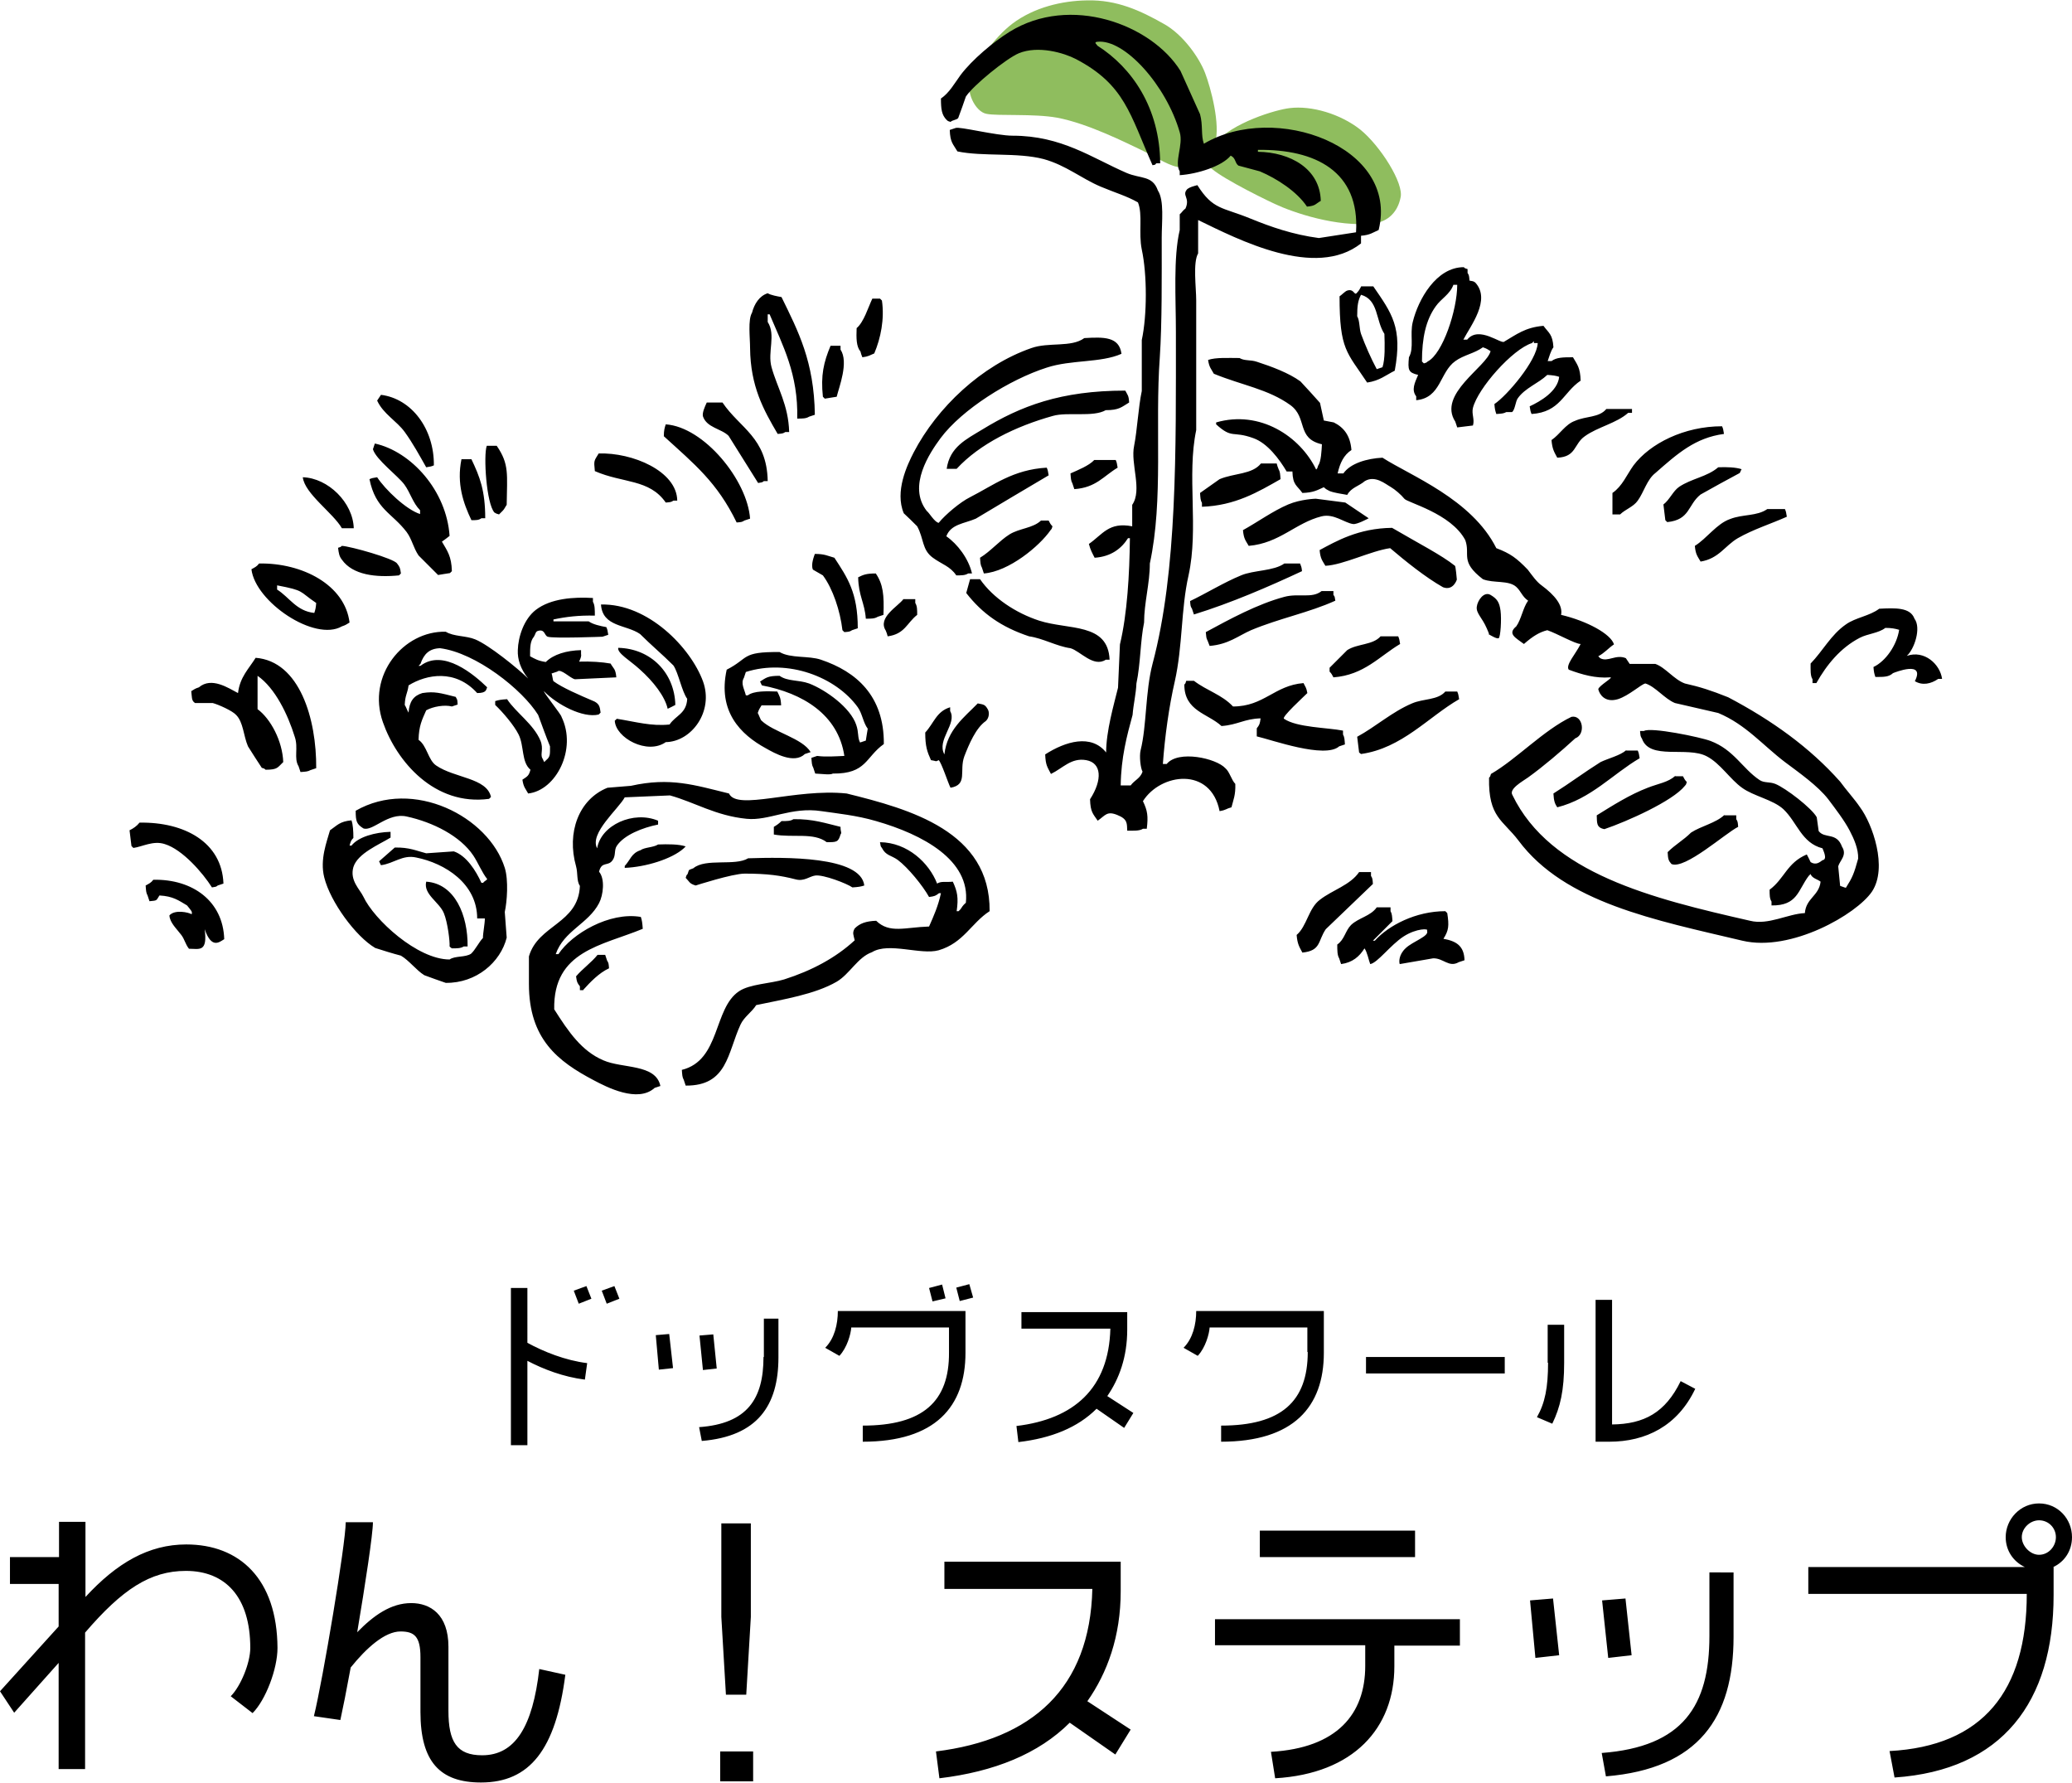<svg xmlns="http://www.w3.org/2000/svg" viewBox="0 0 540.6 465.1"><path d="M354.9 33.8c-5.2-4.1-12.7-6.3-18.4-5.6-3.6.4-15 3.8-19.5 9.2 1.5-4.8-1.1-14.5-2.6-18.4-1.5-3.9-5.7-10-10.8-12.8-6-3.4-12.2-6.3-20-6.1-6.5.1-13.8 1.8-19.5 6.1-4.7 3.6-9.1 10-10.8 13.8-1.6 3.8 1.2 9.2 4.1 9.7 2.9.6 12.3-.1 18.4 1 8.1 1.5 18.5 6.8 21.5 8.2 3 1.4 7.2 4.1 9.7 4.6 2.6.6 5.3.5 8.2-.5 1.2 2.2 12.5 7.9 17.4 10.2 4.9 2.3 16.1 6.1 25.6 5.1 4.1-.4 6.5-3.2 7.2-6.7 1-3.7-5.3-13.6-10.5-17.8z" fill-rule="evenodd" clip-rule="evenodd" fill="#8fbd5e"/><path d="M304.4 199.3h-1c.5-7 1.6-15 3.1-21.5 2.1-9.3 1.6-18.9 3.6-27.7 2.7-12.3-.5-26 2-37.9V78.4c0-3.4-.9-9.9.5-12.3v-8.7c10.5 5.1 30.6 15.5 42.5 6.1v-2c2.4-.2 3-.8 4.6-1.5 5.4-21.8-27.1-33.5-45.6-22.5-.8-2.2-.2-4.8-1-7.7-1.7-3.8-3.4-7.5-5.1-11.3-7.6-12.2-28.8-20-44.6-10.2-4.2 2.6-9.8 7.3-12.8 11.3-1.6 2.2-2.9 4.6-5.1 6.1 0 2.8.2 4.3 1.5 5.6.5.4.1.2 1 .5.5-.5 1.6-.5 2-1 .7-1.9 1.4-3.8 2-5.6 1.9-2.9 10.5-9.9 13.8-11.3 5.1-2.1 11.8-.1 14.9 1.5 12.8 6.7 14.1 14.4 20 27.7 1.1-.2.5-.1 1-.5h1c-.1-14.5-7.4-25-16.4-30.7 0-.2-1.1-.9 0-1 7.1-.8 18 11.4 21.5 23.6 1 3.3-1.5 7.7 0 10.2v1c4.6-.3 11-2.3 13.3-5.1 1.4.7 1 1.8 2 2.6 1.9.5 3.8 1 5.6 1.5 4.5 1.9 9.7 5.3 12.3 9.2 2.3-.2 2.2-.7 3.6-1.5-.2-8.4-8-12.7-16.4-12.8v-.5c15-.2 26.6 5.6 25.6 21.5-3.2.5-6.5 1-9.7 1.5-6.8-.9-12.5-2.9-17.9-5.1-7.3-3-9.7-2.2-13.8-8.7-1.1.3-1.9.5-2.6 1-1.6 1.7.8 2.2-.5 5.1-.7.5-.9 1-1.5 1.5V60c-1.7 7.2-1 17.8-1 26.6 0 30.8.4 62.2-6.1 86.6-1.9 7.3-1.5 16.1-3.1 22.5-.4 1.6 0 4.8.5 5.6-.6 1.8-2.1 2.2-3.1 3.6h-2.6c.1-7.3 1.6-12.9 3.1-18.4.2-2.7.9-5.5 1-8.2 1.1-5.2 1-11.1 2-15.9 0-5.1 1.5-10.2 1.5-15.4 3.6-16.7 1.3-35.8 2.6-53.8.6-8.9.5-21.3.5-31.2 0-4.1.7-9.7-1-12.3-1.4-4-4.5-3-8.2-4.6-9-3.9-16.9-9.7-29.7-9.7-4.3 0-14.1-2.5-14.9-2-.5.2-1 .3-1.5.5.1 3.3.9 3.7 2 5.6 6.7 1.4 15.6.2 22.5 2 5.8 1.6 9.9 5.1 14.9 7.2 3.8 1.6 6.7 2.4 9.7 4.1 1.3 3.2.1 7.9 1 12.3 1.4 6.5 1.4 17.1 0 23.6V102c-.9 4.2-1.2 10.3-2 14.3-1 4.7 2.2 11.5-.5 15.4v5.6c-6.1-1.2-7.7 2.1-11.3 4.6.4 1.6.9 2.4 1.5 3.6 4.3-.3 7-2.4 8.7-5.1h.5c-.1 9.4-.7 19.8-2.6 27.7-.2 3.8-.3 7.5-.5 11.3-1.1 4.5-3.1 11.3-3.1 16.9-3.9-4.9-10.6-2.9-15.9.5.1 2.9.6 3.3 1.5 5.1 3.1-1.5 5.3-4.3 9.2-3.6 4 .7 4.3 5.1 1 10.2.1 3.4.8 3.8 2 5.6 2-1.4 2.4-2.6 5.1-1.5 2.8 1.1 2.5 2.3 2.6 4.1 1.6 0 3.2.1 4.1-.5h1c.4-3.3.2-4.7-1-7.2 4.6-7.3 17.7-9.1 20 2.6 1.8-.3 1.6-.6 3.1-1 .5-2 1.1-3.2 1-6.1-1-1-1.5-3.2-2.6-4.1-2.4-2.6-12.3-4.8-15.3-1.1zM370 97.8c-.9 2.1-1.8 3.9-.5 5.6v1c6.5-.6 6.1-7.3 10.2-10.2 2.2-1.6 5-2 7.2-3.6 1.2.4 1.1.5 2 1-1 4.1-13.9 11.2-9.2 18.4.2.5.3 1 .5 1.5 1.4-.2 2.7-.3 4.1-.5.5-1.6-.4-3 0-4.6 1.3-5.1 10.3-15.3 15.4-16.9l.5-.5v.5h1c-.2 4.6-8.1 13.8-11.3 15.9.1 1.3.2 1.7.5 2.6 1.3-.1 1.9-.1 2.6-.5h1.5c.8-.6.9-2.8 1.5-3.6 1.9-2.7 5.4-3.9 7.7-6.1 1.5.1 2.2.2 3.1.5-.4 3.8-4.9 6.4-7.7 7.7.2 1.2.2 1.3.5 2 7.5-.5 8.2-5.6 12.8-8.7-.1-3.4-.9-4.2-2-6.1-2.5 0-4.3 0-5.6 1h-1c.4-1.1.8-2.7 1.5-3.6-.2-3.4-1.2-3.7-2.6-5.6-4.8.4-7.1 2.3-10.2 4.1-.7.9-6.6-4.3-9.7-.5h-1c1.8-3.5 7.3-10.4 3.1-14.9-.6-.4-.5-.3-1.5-.5-.1-1.2-.1-1.4-.5-2v-1c-.9-.3-.5-.1-1-.5-7.2 0-11.9 8.5-13.3 14.3-.8 3.2.4 6.8-1 9.2-.3 3.3-.2 4 2.4 4.6zm4.6-17.9c1.4-2 3.7-3.1 4.6-5.6h1c0 6.6-3.8 18-7.7 20-.5.4-.1.2-1 .5l-.5-.5c0-6.1 1-10.8 3.6-14.4zm-19.5-5.1c-.3.6-.6 1.1-1 1.5-.8 1.1-.7-1.1-2.6-.5-.6.2-1.5 1.2-2 1.5 0 14 1.9 14.5 7.2 22.5 3.3-.5 4.8-1.9 7.2-3.1 2.1-11.3-.8-15-5.6-22h-3.2zm5.6 21c-.5.2-1 .3-1.5.5-1.5-2.8-3-6.2-4.1-9.2-.5-1.5-.3-3.4-1-4.6 0-2.7.2-4.1 1-5.6 4.6 1.3 3.8 6.7 6.1 10.2.1 2.9.2 6.6-.5 8.7zm-157.8 17.4c1.2-.1 1.4-.1 2-.5h1c-.2-7.1-3.1-11.5-4.6-16.9-1.1-4 1.2-8.4-1-11.8v-2h.5c3.4 8.1 7.5 15.6 7.2 27.2 1.4 0 2.3 0 3.1-.5.5-.2 1-.3 1.5-.5-.2-13.9-4.3-21.7-8.7-30.7-1.1-.2-2.8-.5-3.6-1-2.2.7-3.5 2.8-4.1 5.1-1.1 1.8-.5 6.5-.5 9.2.1 10 3.5 16.1 7.2 22.4zm22.1-20c1.6-.2 1.9-.5 3.1-1 1.7-4 2.7-9 2-13.8l-.5-.5h-2c-1.1 2.3-2.2 6.1-4.1 7.7-.1 2.6-.1 4.8 1 6.1.1.5.3 1 .5 1.5zm14.3 44.1c1.8 3.3 1.2 6.1 4.1 8.2 2.3 1.7 4.5 2.2 6.1 4.6 1.4 0 2.3 0 3.1-.5h1c-.9-3.9-3.8-7.7-6.7-9.7 1.2-3.2 4.7-3.3 7.7-4.6 6.3-3.8 12.6-7.5 19-11.3-.2-1.2-.2-1.3-.5-2-8.8.5-13.9 4.6-20 7.7-2.6 1.3-6.4 4.5-8.2 6.7-1.1-.2-2.5-2.7-3.1-3.1-5.1-6.5.8-15.2 3.6-19 5.6-7.5 18-15.3 27.7-18.4 6.4-2.1 14.1-1.2 19.5-3.6-.6-4.5-4.6-4.4-9.7-4.1-3.4 2.5-9.3 1-13.8 2.6-13 4.5-24.6 15.5-30.7 27.2-1.7 3.3-5 10.2-2.6 15.9 1.1 1 2.3 2.2 3.5 3.4zM215.2 104c1-.2 2-.3 3.1-.5.6-2.5 3.2-9 1-12.3v-1h-2.6c-1.8 4.3-2.6 7.7-2 13.3l.5.5zm148 33.7c-8.8.1-14.6 3.5-18.9 5.8.2 2.3.7 2.7 1.5 4.1 4.6-.2 11.9-3.9 16.9-4.6 4 3.4 9.2 7.6 13.8 10.2 2.7 1 3.6-2 3.6-2s-.3-3.6-.5-3.6c-3.5-2.8-9.4-5.8-16.4-9.9zm-19.9-7.6s-3.9.1-7.2 1.5c-4 1.7-8 4.6-11.8 6.7.2 2.3.7 2.7 1.5 4.1 8.1-.7 12.2-6 19-7.7 3.2-.8 6 1.7 8.2 2 1 .2 4.1-1.5 4.1-1.5l-6.1-4.1-7.7-1zm136.8 73.8c-7.9-8.9-17.8-16-29.2-22-4.5-1.8-7.3-2.7-11.3-3.6-2.8-1-5.1-4.2-7.7-5.1h-6.7c-.3-.5-.7-1-1-1.5-2.6-1.1-4.7 1.1-6.7 0l-.5-.5c1.7-.9 2.6-2.1 4.1-3.1-.8-2.7-7-6.1-13.8-7.7.5-2.5-1.6-5.1-5.1-7.7-1.3-.9-2.6-2.8-3.6-4.1-2.9-3-4.5-4.2-8.2-5.6-6.4-12.8-22.4-18.9-29.7-23.6-4.1.2-8.4 1.5-10.2 4.1H349c.6-2.7 1.6-4.8 3.6-6.1-.3-3.8-2-5.9-4.6-7.2-.9-.2-1.7-.3-2.6-.5-.3-1.5-.7-3.1-1-4.6-1.7-1.9-3.4-3.8-5.1-5.6-3-2.2-7.6-3.9-11.3-5.1-1.7-.6-3.3-.2-4.6-1-2.8 0-6.2-.2-8.2.5.3 2 .8 2.3 1.5 3.6 7.3 3 14.2 4 20 8.2 4.5 3.3 1.5 8.7 8.2 10.2-.1 1.7-.2 4.5-1 5.6-.3.9-.1.5-.5 1-4.2-8.7-14.7-15.6-26.1-12.3v.5c4.3 3.9 4.2 1.6 9.7 3.6 3.7 1.3 6.8 5.5 8.7 8.7h1.5c.1 3.6 1.2 3.6 2.6 5.6 2.9-.1 3.8-.7 5.6-1.5.5.5.9.7 1.5 1 1.3.5 3 .7 4.6 1 1-1.9 3.1-2.3 4.6-3.6 2.7-1.6 5.4.8 6.7 1.5 1.2.7 2.8 2.1 3.6 3.1.7 1 12.2 3.8 15.9 10.8 1.4 3.9-1.5 5.5 4.6 10.2 2.8 1.1 6.7.2 8.7 2 1.3 1.2 1.5 2.5 3.1 3.6-1.3 1.7-1.8 4.9-3.1 6.7-2.4 2-.1 3 2 4.6 2.4-2.1 4.1-3.1 6.1-3.6 2.6.9 7.3 3.6 8.7 3.6-1.3 2.6-4 5.5-3.1 6.7 3.5 1.3 7 2.3 10.8 2 1.1-.1-3 2.2-3.1 3.1.3 1.3 1.7 3.6 5.1 2.6 2.9-.9 6.2-4 7.2-4.1 2.6.8 5 4 7.7 5.1 3.8.9 7.5 1.7 11.3 2.6 7.2 3 11.6 8.4 17.4 12.8 3.6 2.7 8.6 6.2 11.3 9.7 1.8 2.4 4.2 5.5 5.6 8.2 1.1 2.1 2.3 4.8 2.2 7.3-1.1 4-1.5 4.9-3.2 7.6-.2 0-1.4-.5-1.5-.5-.2-1.7-.3-3.4-.5-5.1.4-1.5 2.4-2.9 1-5.1-1.4-3.9-4.5-2-6.1-4.1-.2-1.2-.3-2.4-.5-3.6-1.3-2.4-8.1-7.6-10.8-8.7-1.5-.6-2.9-.2-4.1-1-4.5-3-6.7-7.9-12.8-10.2-2.6-1-15.7-3.7-17.4-2.6h-1c.1 1.2.1 1.4.5 2 2 5.7 11.8 1.9 16.9 4.6 3.5 1.8 6.1 6 9.2 8.2 3 2.2 8.1 3.1 10.8 5.6 3.6 3.4 4.7 8.8 10.2 10.2 0 .2 1.5 2.9 0 3.1-.7.5-1.7 1.4-3.1.5-.3-.7-.7-1.4-1-2-5.2 2.2-5.8 6.3-9.7 9.2 0 1.4 0 2.3.5 3.1v1c6.8.1 6.9-4 9.7-7.7l.5-.5c.3 1.1 1.9 1.4 2.6 2-.4 3.7-3.8 4.3-4.1 8.2-4.5.2-9.5 3.2-14.3 2-25.5-5.8-52.1-12.3-62-32.8-1-1.6 2.7-3.6 4.1-4.6 3.9-2.8 8.6-6.8 12.3-10.2 2.8-1 2-6.2-1-5.6-7.3 3.5-14.4 11.1-21 14.9-.3.9-.1.5-.5 1-.2 10.3 3.6 11 7.7 16.4 12.1 16.2 35.6 20.7 58.4 26.1 12.7 3 29.8-6.9 33.8-12.8 4.2-6.3.1-17.7-3.1-22-1.4-2.1-3.7-4.6-5.2-6.7zm-186.5-102c-16.8 0-27.3 4-37.4 10.2-4.1 2.5-8.4 4.5-9.2 10.2h2.6c6-6.5 15.4-11.1 25.1-13.8 3.8-1.1 10.5.4 13.8-1.5 3.5 0 4.1-.8 6.1-2-.1-1.9-.4-1.9-1-3.1zm-188 10.8c2.1 2.9 3.9 6.2 5.6 9.2 1.2-.2 1.3-.2 2-.5.1-9.5-5.8-17.4-13.8-18.4-.3.5-.7 1-1 1.5 1.6 3.5 5.1 5.3 7.2 8.2zm84.5 1c2.6 4.1 5.1 8.2 7.7 12.3 1.1-.2 1-.1 1.5-.5h1c-.2-11.4-7.3-13.8-11.8-20.5h-4.1c-.6 1.3-1.2 2.7-1 3.6 1 3 4.8 3.2 6.7 5.1zm214.7 1.1c.2 2.4.7 3.1 1.5 4.6 5-.2 4.3-3.6 7.2-5.6 3.3-2.4 8.3-3.4 11.3-6.1h1v-1h-6.7c-1.9 2.3-5.3 1.8-8.2 3.1-2.5.9-3.9 3.5-6.1 5zm-212.6 21.5c1.2-.1 1.4-.1 2-.5.5-.2 1-.3 1.5-.5-.7-10-12-23.9-22-24.6-.3.9-.5 1.6-.5 3.1 8 7.3 13.9 12 19 22.5zm228.5-7.7v5.6h2c1.3-1.3 3.5-2 4.6-3.6 1.6-2.2 2.4-5.5 4.6-7.2 5.8-5.1 10.4-9.2 17.9-10.2-.2-1.2-.2-1.3-.5-2-9.9 0-18.8 4.5-23.1 10.2-1.8 2.5-2.9 5.4-5.5 7.2zm-322.3-4.1c-1.2.2-1.3.2-2 .5 1.6 7.9 5.9 8.8 9.7 13.8 1.4 1.9 1.7 4 3.1 6.1l5.1 5.1c1-.2 2-.3 3.1-.5l.5-.5c-.1-3.9-1.2-5.3-2.6-7.7.7-.5 1.4-1 2-1.5-.8-11.8-10-22-19.5-24.1-.2.5-.3 1-.5 1.5.8 2.7 6.5 6.9 8.2 9.2 1.6 2.2 2.2 4.8 4.1 6.7v1c-3.7-1.2-9.1-6.4-11.2-9.6zm31.8 9.7l1-1c.4-.4.7-1.1 1-1.5.1-8 .7-10.6-2.6-15.4H127c-.9 2.5-.1 15.1 2 17.4.7.4.3.2 1.2.5zm43.5-3.1c1.2-.1 1.4-.1 2-.5h1c-.1-7.7-11.7-12.6-20.5-12.3-1.2 2-1.3 1.7-1 4.6 7.3 3.2 14.2 2 18.5 8.2zm-48.1 4.1h1c0-7.2-1.4-10.8-3.6-15.4h-2.6c-1.3 6.4.5 11.5 2.6 15.9 1.3 0 1.9 0 2.6-.5zm153.7-11.7c.1 1.3.1 1.9.5 2.6.2.5.3 1 .5 1.5 5.7-.4 7.6-3.4 11.3-5.6-.2-1.2-.2-1.3-.5-2h-5.6c-1.4 1.5-4.2 2.6-6.2 3.5zm53.8-2.6H329c-2.3 2.9-7 2.5-10.8 4.1l-5.1 3.6c.1 1.3.1 1.9.5 2.6v1c8.7-.3 14.7-3.9 20.5-7.2-.1-1.3-.1-1.9-.5-2.6-.2-.5-.4-1-.5-1.5zm105 6.1c-1.6 1.1-2.5 3.4-4.1 4.6.2 1.4.3 2.7.5 4.1l.5.5c6-.6 5.3-4.5 8.7-7.2 3.4-1.9 6.8-3.8 10.2-5.6.2-.3.3-.7.5-1-1.5-.5-3.9-.6-6.1-.5-2.9 2.5-6.9 2.9-10.2 5.1zM92.3 137.8c-.2-6.7-6.7-13.1-13.3-13.3.5 4.3 7.9 9.3 10.2 13.3h3.1zm349.9 4.6c.2 2.3.7 2.7 1.5 4.1 4.8-.8 6.3-4.1 9.7-6.1 4-2.3 8.8-3.8 12.8-5.6-.2-1.2-.2-1.3-.5-2h-4.6c-2.7 1.9-6.4 1.3-9.7 2.6-3.5 1.2-6.1 5.1-9.2 7zm-170.6-6.6c-2.1 2-5.6 2-8.2 3.6-2.7 1.7-4.9 4.4-7.7 6.1.1 1.3.1 1.9.5 2.6.2.5.3 1 .5 1.5 6.5-.5 14.5-7.1 17.4-11.3.4-.5.2-.1.5-1-.5-.5-.7-.9-1-1.5h-2zm-182.4 6.6c-.5.4-.1.2-1 .5.2 1.5.3 2.2 1 3.1 2.8 4 8.9 4.7 14.9 4.1l.5-.5c-.2-1.5-.3-1.7-1-2.6-.8-1.3-12.2-4.5-14.4-4.6zm130.6 22l.5.5c1.2-.1 1.4-.1 2-.5.5-.2 1-.3 1.5-.5 0-9.3-2.7-13.2-6.1-18.4-1.8-.5-2.5-1-5.1-1-.2.6-1.1 2.8-.5 4.1.9.5 1.7 1 2.6 1.5 2.6 3.5 4.5 9.2 5.1 14.3zm-130.6-1c1.2-.4 1.1-.5 2-1-1.2-9.8-12.3-15.6-23.6-15.4-.6.8-1.1 1-2 1.5 1 8.5 16.5 19 23.6 14.9zm-16.9-10.7c7.3 1.4 5.6 1.5 10.2 4.6-.1 1.3-.2 1.7-.5 2.6-4.7-.5-6.5-4.1-9.7-6.1v-1.1zm266.9-5.7h-4.1c-2.8 2-8 1.7-11.3 3.1-4.4 1.8-9.1 4.7-13.3 6.7.1 1.2.1 1.4.5 2 .2.5.3 1 .5 1.5 9.7-3 19.4-7.2 28.2-11.3-.1-1.1-.2-1.2-.5-2zm-110.7 2.6c-2.4 0-3.2.3-4.6 1 .1 4.9 1.7 6.6 2 10.8 1.4 0 2.3 0 3.1-.5.5-.2 1-.3 1.5-.5.2-5.2-.1-8-2-10.8zm60 22.5h1c-.4-9.7-10.7-7.7-18.4-10.2-6.1-2-12-5.9-15.4-10.8h-2.6c-.3 1.2-.7 2.4-1 3.6 4.2 5.4 9.2 8.9 16.4 11.3 3.6.5 7.2 2.6 10.8 3.1 2.5.7 6 5.1 9.2 3zm37.9-7.7c7.4-3.1 15.2-4.6 22-7.7-.2-1.1-.1-1-.5-1.5v-1h-3.1c-2.5 2-6 .5-9.7 1.5-7.1 1.9-14.4 5.9-20.5 9.2.2 2.3.2 1.3 1 3.6 4.9-.4 7.4-2.6 10.8-4.1zm-190.1 39c.3 2 .8 2.3 1.5 3.6 7.3-.8 12.8-11.6 8.7-20 0-.5-4.6-6.2-4.6-6.7 3.4 3.5 10.2 7.1 14.3 6.1l.5-.5c-.2-1.5-.3-2.2-1.6-2.9-4-1.7-8.4-3.6-10.7-5.3-.2-.3-.3-1.7-.5-2 .5-.2 1-.3 1.5-.5.9-.9 3.3 1.7 4.6 2 3.6-.2 7.2-.3 10.8-.5-.2-2.3-.7-2.2-1.5-3.6-2.2-.4-5.3-.6-8.2-.5.5-1.1.6-1.5.5-2v-1c-3.8.1-7.2 1.1-9.2 3.1-2-.3-2.8-.8-4.1-1.5 0-2.3 0-3.9 1-5.1.4-.6.4-1.3 1-1.5 1.9-.6 1.7 1.2 2.6 1.5 1.4.5 14.3 0 14.3 0 .5-.2 1-.3 1.5-.5-.2-1.2-.2-1.3-.5-2-1.6-.3-3.5-.7-4.6-1.5h-9.2v-.5c3.3-.7 6.6-1.1 10.8-1 0-1.5 0-2.8-.5-3.6v-1c-5-.3-11 .1-14.9 3.1-3.1 2.4-4.6 7-4.7 10.5-.1 2.4.7 4.9 2.7 7.4-2.9-2.8-10.2-8.7-13.8-10.2-2.4-1-5.6-.7-7.7-2-11-.3-20.7 11.4-16.4 23.6 3.6 10.3 13.5 21.9 27.7 20l.5-.5c-1.1-5-9.5-4.9-14.3-8.2-2.1-1.4-2.4-5.2-4.6-6.7.1-3.7.9-5.2 2-7.7 1.8-1 4.8-1.5 6.7-1l1.5-.5c-.1-1.7-.1-1.1-.5-2-4-1-5.5-1.5-8.7-1-2.3.7-3.4 2.2-3.6 5.1-.3-.4-.7-1.6-1-2 .1-2.6.7-2.9 1-5.1 4.7-2.9 12.2-4.3 17.9 2 2.5 0 2.3-.9 2.6-1.5-3.3-3.2-11.4-10.2-17.4-5.6h-.5l.5-.5c.9-2.6 2.3-4 5.1-4.1 9.4 1.2 21.5 10.8 25.6 17.4 1 2.7 2 5.5 3.1 8.2 0 2.1.1 2.7-1 3.6l-.5.5c-.2-.3-.3-.7-.5-1-.6-1.1.4-2.4-.5-4.6-1.8-4.3-6.4-7.3-8.7-10.8-1.5.1-2.2.2-3.1.5v1c2 1.9 4.9 5.3 6.1 7.7 1.5 3 .7 7.2 3.1 9.2-.4 1.5-.7 1.7-2.1 2.6zm95.3-37.4c4.5-.6 5-3.5 7.7-5.6 0-1.4 0-2.3-.5-3.1v-1h-3.1c-1.4 1.9-6.8 4.8-4.6 8.2.2.5.4 1 .5 1.5zm-71.2 22c.2 4.5 8.5 9 13.3 5.6 6.7-.1 12.6-8 9.7-15.9-3.2-8.7-14.3-20.3-26.6-20 .4 5.9 6.6 5.2 10.2 7.7 2.9 2.9 5.8 5.3 8.7 8.2 1.3 1.9 2.2 6.8 3.6 8.7-.2 3.9-3 4.3-4.6 6.7-4.8.5-8.8-.7-13.8-1.5-.1.2-.3.3-.5.5zm337.1-16.9c2-1.8 3.8-7.3 2-9.7-1.1-3-5-2.8-9.2-2.6-2.5 1.9-6.2 2.3-8.7 4.1-3.9 2.7-6 6.9-9.2 10.2 0 1.6-.1 3.2.5 4.1v1h1c2.7-4.8 6.3-9.2 11.3-11.8 2.1-1.1 4.9-1.2 6.7-2.6 1.6 0 2.6.2 3.6.5-.6 4-3.5 8.2-6.7 9.7.1 1.3.2 1.7.5 2.6 2.3 0 3.5 0 4.6-1 .5-.2 8.5-3.4 5.7 2.1 2 1.2 4.2.7 6.1-.6h1c-.5-3.8-4.6-7.6-9.2-6zM365.3 168c-.2-1.2-.2-1.3-.5-2h-4.6c-2 2.3-6.1 1.9-8.7 3.6l-4.6 4.6v1c.5.5.7.9 1 1.5 8-.6 12-5.5 17.4-8.7zm-191.1 16.9c.7-.3 1.4-.7 2-1-.2-8.4-6.4-14.7-14.9-14.9-.3 1.4 3.1 3.3 5.6 5.6 3.6 3.2 6.6 7.1 7.3 10.3zm39 12.3l-1.5.5c.1 1.3.1 1.9.5 2.6.2.5.3 1 .5 1.5 2 .1 3.9.4 4.6 0 8.8.1 8.5-4.3 13.3-7.7.1-12.6-7.2-18.9-16.4-22-3.2-1.1-7.9-.3-10.8-2-10.1-.1-7.9 1.6-13.8 4.6-2.4 10.9 3.6 16.9 10.2 20.5 2.3 1.3 7.4 4.2 10.2 1.5.5-.2 1-.3 1.5-.5-2.1-3.6-9.7-5.2-12.8-8.2-.2 0-.9-2-1-2 .4-1.2.5-1.1 1-2h5.1c-.1-2.1-.4-2.3-1-3.6-2.9-.1-6.1-.2-7.7 1h-.5c-.4-1.7-1.4-3.1-.5-4.6.2-.5.3-1 .5-1.5 11-3.5 23.5 1.3 29.2 9.2 1.2 1.7 1.4 4 2.6 5.6-.2 1-.3 2-.5 3.1-.5.2-1 .3-1.5.5-.7-1.3-.3-2.6-1-4.6-1.5-4.5-7.9-9.1-12.3-10.8-2.8-1-5.6-.5-7.7-2-3.1 0-3.5.5-5.1 1.5.2.3.3.7.5 1 10.6 2 19.9 7.6 21.5 18.4-2.4.1-4.9.3-7.1 0zM66.7 171.6c-1.8 2.9-4.1 5-4.6 9.2-2.5-1.3-6.9-4.3-10.2-1.5-1.2.4-1.1.5-2 1 .2 1.5 0 2.5 1 3.1h4.6c1.5.4 5.1 2 6.1 3.1 1.9 1.9 1.9 5.4 3.1 8.2 1.2 1.9 2.4 3.8 3.6 5.6.9.3.5.1 1 .5 3.2 0 3.1-.6 4.6-2-.2-5.5-3.3-11.3-6.7-13.8v-8.7c4.6 3.2 7.9 10.1 9.7 15.9 1 2.9-.3 5.6 1 7.7.2.5.3 1 .5 1.5 1.3-.1 1.9-.1 2.6-.5l1.5-.5c.1-12.8-4.3-27.9-15.8-28.8zm261.2 20.5c3.9.9 17.8 5.9 21.5 2.6.5-.2 1-.3 1.5-.5-.1-1.3-.1-1.9-.5-2.6v-1c-4-.8-12.1-.8-15.4-3.1-.7-.4 5.1-5.7 6.1-6.7-.3-1.6-.5-1.5-1-2.6-7.6.6-10.3 6.1-18.4 6.1-2.9-3.1-6.8-4.1-10.2-6.7h-2c-.3.9-.1.5-.5 1 0 6.9 6.1 7.5 9.7 10.8 4.2-.3 6-1.9 10.2-2-.2 1.5-.3 1.7-1 2.6v2.1zm27.2 4.6c10.7-1.5 17.6-9.7 25.6-14.3-.2-1.2-.2-1.3-.5-2h-3.1c-2 2.3-5.7 1.8-8.7 3.1-5.2 2.2-9.5 6.1-14.3 8.7.2 1.4.3 2.7.5 4.1l.5.4zm-113.7-5.6c0 3.6.5 5 1.5 7.2 1.5.2 1.1.5 2 0 .7.5 2.5 6.1 3.1 7.2 4.6-.8 2.2-4.4 3.6-8.2 1.2-3.1 3-7.4 5.6-9.2.9-.8 1-2.3.5-3.1-.7-1.2-1-1.2-2.6-1.5-3.5 3.6-8 6.9-8.7 13.3-2.1-3.8 3.4-8 1.5-11.3v-1c-3.6 1.1-4.2 4.1-6.5 6.6zm182.9 4.6c-1.6 1.4-4.6 2.1-6.7 3.1-4.3 2.7-8 5.5-12.3 8.2.1 2 .4 2.7 1 3.6 8.8-2.2 14.5-8.7 21.5-12.8-.2-1.2-.2-1.3-.5-2h-3zm12.8 6.7c-1.9 1.7-4.4 2-7.2 3.1-4.7 1.8-9.1 4.6-13.3 7.2.1 1.8-.2 3.2 2 3.6 5.9-2 17.8-7.3 21-11.3.4-.5.2-.1.5-1-.5-.5-.7-.9-1-1.5h-2zM220.9 207c-13.5-1.4-28.6 4.6-30.7 0-9-2.2-15.3-4.3-25.6-2-2 .2-4.1.3-6.1.5-7.5 3-10.7 11.7-8.2 20.5.5 1.8.1 3.8 1 5.1-.4 9.9-10.9 10.1-13.3 18.4v7.2c0 14.4 7.6 20.2 16.9 25.1 3.4 1.8 11.5 6 15.9 2 .5-.2 1-.3 1.5-.5-1.2-5.8-9.9-4.5-14.9-6.7-5.6-2.4-9-7.3-12.8-13.3-.3-15.3 12.5-16.6 23.1-21-.1-1.5-.2-2.2-.5-3.1-8.2-1.4-18 4.4-21.5 9.7h-.7c2.1-6.1 8.5-7.9 11.3-13.3 1.1-2.1 1.6-6.3 0-8.2.7-2.9 2.4-1.2 3.6-3.1.8-1.2.3-2.5 1-3.6 1.9-2.9 6.8-4.8 10.8-5.6v-1c-6.4-2.7-14.9 1.1-15.9 7.2-2.1-3.9 5.6-10.3 7.2-13.3 3.9-.2 7.9-.3 11.8-.5 6.5 1.8 11.9 5.3 20 6.1 5.8.6 11.6-3.2 19.5-2 4.1.6 9.2 1.1 14.3 2.6 12.2 3.5 24.6 10.2 23.4 21.3-.8.7-1 1.1-1.4 1.7l-.5.5h-.5c.5-3.5.2-5.1-1-7.7-1.9.2-3-.2-4.1.5-2.1-5.4-7.7-10.7-14.9-10.8.2 1.1.1 1 .5 1.5 1 2 2.4 1.9 4.1 3.1 2.7 2 6.6 6.8 8.2 9.7 1.5-.2 1.7-.3 2.6-1h.5c-.7 3.3-1.9 6-3.1 8.7-6.3.2-10.3 1.9-13.8-1.5-2.7.1-4.3.7-5.6 2-.7 1.2-.3 1.7 0 3.1-5 4.6-11.2 7.9-18.4 10.2-3.6 1.1-9 1.2-11.8 3.1-6.7 4.5-4.8 18-14.9 20.5.1 1.3.1 1.9.5 2.6.2.5.3 1 .5 1.5 10.9.1 10.9-8.5 14.3-15.9.9-2 3-3.3 4.1-5.1 7.1-1.5 15.3-2.8 21-6.1 3.4-2 5.5-6.4 9.2-7.7 4.4-2.7 12.7.8 17.4-.5 6.5-1.9 8.5-7.1 13.3-10.2.2-20.8-20.7-26.6-37.3-30.7zm-89.2 19.4c-4.2-13.4-23.9-23.5-38.9-14.9 0 2.9.3 3.5 2 4.6 2.4.9 6.4-4.2 11.3-3.1 6.9 1.5 14 5.1 17.4 10.2 1.2 1.8 2.3 4.5 3.6 6.1 0 .3-1 .7-1 1h-.5c-1.4-3.1-3.9-7.1-7.2-8.2-2.4.2-4.8.3-7.2.5-2.4-.6-4.4-1.6-8.2-1.5-1.4 1.2-2.7 2.4-4.1 3.6.2.3.3.7.5 1 3.3-.4 5.6-2.8 9.2-2 7.5 1.5 15.9 6.8 15.9 15.9h2c0 1.4-.5 3.8-.5 5.1-1 1-2 3.1-3.1 4.1-1.5 1-4.2.5-5.6 1.5-8.4 0-19.7-10.4-22.5-16.4-.9-1.9-3.6-4.2-2.6-7.7 1.1-3.6 6.8-5.9 9.7-7.7V217c-4 .1-8.4 1.3-10.2 3.6h-.5c.3-1.1.4-1.4 1-2 0-1.8-.1-3.5-.5-4.6-3.1.3-3.7 1.3-5.6 2.6-.8 2.9-2.7 7.6-1.5 12.3 1.6 6.4 8.2 15.4 13.3 18.4 2.2.7 4.4 1.4 6.7 2 2.2 1.3 4 3.8 6.1 5.1 1.9.7 3.8 1.4 5.6 2 8 .1 14.3-5.4 15.9-11.8-.2-2.2-.3-4.4-.5-6.7.6-2.7 1-8.3 0-11.5zm318.2-13.8c-2.2 2.1-6.1 2.9-8.7 4.6-2 2-4.1 3.1-6.1 5.1.1 1.8.2 2.2 1 3.1 3.5 1.5 14-8 17.4-9.7-.1-1.2-.1-1.4-.5-2v-1h-3.1zm-230.6 5.1c.4-.6 0-.5 0-2-3.8-.9-7.2-2.1-12.3-2-.7.5-1.7.5-3.1.5-.6.6-1.3 1.1-2 1.5v2c5 .9 10.4-.6 13.8 2 2.6 0 3 0 3.6-2zm-182.9-3.1c-.7.9-1.6 1.5-2.6 2 .2 1.4.3 2.7.5 4.1l.5.5c2.3-.3 5.2-2 8.2-1 4.6 1.4 9.9 7.5 12.3 11.3 1.1-.2 1-.1 1.5-.5.5-.2 1-.3 1.5-.5-.4-10.8-10.2-16.1-21.9-15.9zm135.3 5.7c-1.2.8-3.5.7-4.6 1.5-2.4.8-2.6 2.5-4.1 4.1v.5c5.4-.2 12.3-2.3 15.4-5.1l.5-.5c-1.8-.6-4.7-.6-7.2-.5zm23.5 3.6c-3.4 2.1-11.1-.1-14.3 2.6-1.4.6-1 .1-1.5 1.5-.4.5-.2.1-.5 1 1 1 .9 1.5 2.6 2 0 0 9.6-3.1 12.8-3.1 6 0 9.4.5 13.3 1.5 2.2.6 3.6-.8 5.1-1 2.1-.3 8.3 2.1 9.7 3.1 1.5-.1 2.2-.2 3.1-.5-.9-7.7-20.8-7.4-30.3-7.1zm162.5 4.6v-1h-3.1c-2.3 3.4-7 4.7-10.2 7.2-3 2.2-3.4 6.9-6.1 9.2.2 2.4.7 3.1 1.5 4.6 4.9-.5 4-3 6.1-6.1 4.1-3.9 8.2-7.9 12.3-11.8-.1-1.3-.1-1.5-.5-2.1zm-317.7 1c-.6.8-1.1 1-2 1.5.1 1.3.1 1.9.5 2.6.2.5.3 1 .5 1.5 2.1-.2 1.7-.1 2.6-1.5 3.6.2 5 1.3 7.2 2.6 1.2 1.5 1.4 1.6 1.2 2.3-.8-.5-4.4-1.3-5.8.3.1 1.9 1.9 3.5 3.1 5.1.9 1.2 1 2.3 2 3.6 2.7 0 4.9 1 4.1-5.1 1.8 5.2 3.8 3.4 5.1 2.6-.3-9.9-8.2-15.7-18.5-15.5zm77.9 17.9c1.4 0 2.3 0 3.1-.5h1c.1-8.1-3.3-16.4-10.8-16.9-.8 3.3 3.4 5.3 4.6 8.2 1 2.4 1.6 7.4 1.5 8.7.2.2.4.4.6.5zm258.7-2.5c1.4-2.2 1.5-3.4 1-6.7l-.5-.5c-7.7 0-14.8 3.7-18.4 7.7h-.5l5.1-5.1c-.1-1.3-.1-1.9-.5-2.6v-1h-3.6c-1.6 2.3-4.7 2.7-6.7 4.6-1.5 1.5-1.7 3.8-3.6 5.1 0 1.5 0 2.8.5 3.6.2.5.3 1 .5 1.5 3-.4 4.8-2 6.1-4.1.7.9 1.1 3.1 1.5 4.1 1.9-.3 5.3-5 8.7-7.2 3.4-2.2 6.8-2.1 6.1-1.5.8 1.4-3.8 2.8-5.6 4.6-1.8 1.7-1.7 3.6-1.5 4.1l8.7-1.5c2.7-.1 4.1 2.5 6.7 1 .5-.2 1-.3 1.5-.5-.1-3.8-2.2-5-5.5-5.6zm-224.4 13.3c1.8-2 4.1-4.4 6.7-5.6-.1-1.2-.1-1.4-.5-2-.2-.5-.3-1-.5-1.5h-2c-1.6 2-3.9 3.6-5.6 5.6.2 1.5.3 1.7 1 2.6v1h.9zM391 166.5c.5-.2.8-5 .5-7.2-.3-2.2-.9-3.1-2.6-4.1-1.7-1-3.4 1.4-3.6 3.1-.2 1.7 1.4 2.8 2.6 5.6.4.9.6 1.4.6 1.6.5.3 2 1.2 2.5 1zm-2.5-1c-.1 0-.1-.1-.1-.1s.3.7.1.1zM157 336.7l1.3 3.4 3.3-1.3-1.3-3.3-3.3 1.2zm-7.3 0l1.3 3.4 3.3-1.3-1.3-3.3-3.3 1.2zm-12.1-.7h-4.3v41h4.3v-22c4.2 2.2 9.4 4.2 15 4.9l.6-4.3c-5.7-.7-11.4-3-15.6-5.3V336zm33.5 12.3l.8 9 3.7-.4-1-8.9-3.5.3zM187 357l-.9-8.9-3.6.3.9 9 3.6-.4zm12.2-3c0 10.9-4.2 17.4-16.8 18.3l.7 3.6c14.5-1.2 20-9.2 20-21.8V344h-3.8v10zm47.5-15.3l-.9-3.6-3.4.9.9 3.5 3.4-.8zm7.2-.2l-1-3.5-3.4.9.9 3.5 3.5-.9zm-28.8 33.4v4.2c18.9 0 26.8-9.1 26.8-23.2V342h-33.3c0 3.5-.9 7.2-3.3 9.6l3.7 2.1c2-2.1 3-5.7 3.1-7.4h25.5v6.5c.1 12.8-6.8 19.1-22.5 19.1zm69-25v-4.6h-27.6v4.3h23.2c-.4 15.6-9.5 23.6-24.5 25.4l.5 4.2c8.6-1 15.5-3.8 20.4-8.7l7.2 5 2.4-3.9-6.8-4.4c3.1-4.5 5.2-10.2 5.2-17.3zm47.1 5.8c0 12.9-6.9 19.2-22.6 19.2v4.2c18.9 0 26.8-9.1 26.8-23.2V342h-33.3c0 3.5-.9 7.2-3.3 9.6l3.7 2.1c2-2.1 3-5.7 3.1-7.4h25.5v6.4zm15.2 5.6h36.2V354h-36.2v4.3zm85.9 4l-3.8-2c-4 8.2-9.5 11.2-17.9 11.3v-32.5h-4.3v37h3.6c9.5 0 17.8-4.1 22.4-13.8zm-38.4-6.8c0 6.5-.8 10.5-2.9 14.2l4 1.7c2.1-4.3 3.1-8.7 3.1-15.9v-9.9h-4.3v9.9zM48.6 402.9c-9.8 0-18.1 4.8-26.3 13.7V397h-6.9v9.2H2.6v7h12.7v11.1L0 441.2l3.7 5.6 11.6-13v27.7h6.9v-35.6c9.7-11.3 17-16.1 26.3-16.1 10.3 0 16.8 6.8 16.8 20.1 0 3.9-2.5 10-5.1 12.6l5.7 4.4c3.4-3.4 6.5-11.5 6.5-17-.1-18-9.9-27-23.8-27zm77.2 55c-6.6 0-8.8-3.5-8.8-11.6v-16.7c0-8.5-4.8-11.4-9.7-11.4-5.3 0-9.8 3.2-14.1 7.6 2.1-12.5 4.1-25.6 4.1-28.7h-7.1c0 5.6-6 41.3-8.3 50.6l6.9 1c.6-2.7 1.6-7.7 2.7-13.7 4.1-5.1 8.9-9.4 13-9.4 3.6 0 5.2 1.3 5.2 6.7v14.3c0 13 5.1 18.4 15.8 18.4 12.7 0 19.5-8.6 22-28.1l-6.8-1.5c-1.7 15-6.3 22.5-14.9 22.5zm70.1-36.1v-24.4h-7.7v24.4l1.2 20.3h5.3l1.2-20.3zm-8 42.9h8.6v-7.8h-8.6v7.8zm104.5-49.6v-7.7h-46v7.1H285c-.6 26-15.8 39.3-40.8 42.4l.9 7c14.3-1.7 25.9-6.4 34-14.5l11.9 8.3 4-6.5-11.3-7.4c5.2-7.4 8.7-16.9 8.7-28.7zm36.3-8.9h40.5v-6.9h-40.5v6.9zm-11.8 23h39.3v5.4c0 12.5-7.3 21.4-24.6 22.4l1.1 6.9c20.5-1.2 31.1-13.1 31.1-29.2v-5.4h17.1v-6.9H317v6.8zm102.7 3.3l6.1-.7-1.6-14.8-6.1.5 1.6 15zm26.4-5.7c0 18.2-6.9 28.9-28.1 30.5l1.1 6.1c24.2-2 33.3-15.3 33.3-36.4v-16.8H446v16.6zm-46.8-9.3l1.4 15 6.2-.7-1.6-14.8-6 .5zM540.6 401c0-4.8-3.7-8.8-8.6-8.8-4.9 0-8.7 4.1-8.7 8.8 0 3.5 2 6.4 5 7.8h-56.5v7h57c0 25.4-11.5 39.7-35.8 41l1.3 6.9c28.1-1.9 41.5-19.7 41.5-47.6v-7.3h-.1c3-1.4 4.9-4.3 4.9-7.8zm-8.6 4.6c-2.3 0-4.5-2.3-4.5-4.6 0-2.4 2.2-4.4 4.5-4.4 2.5 0 4.4 2 4.4 4.4 0 2.4-1.9 4.6-4.4 4.6z"/></svg>